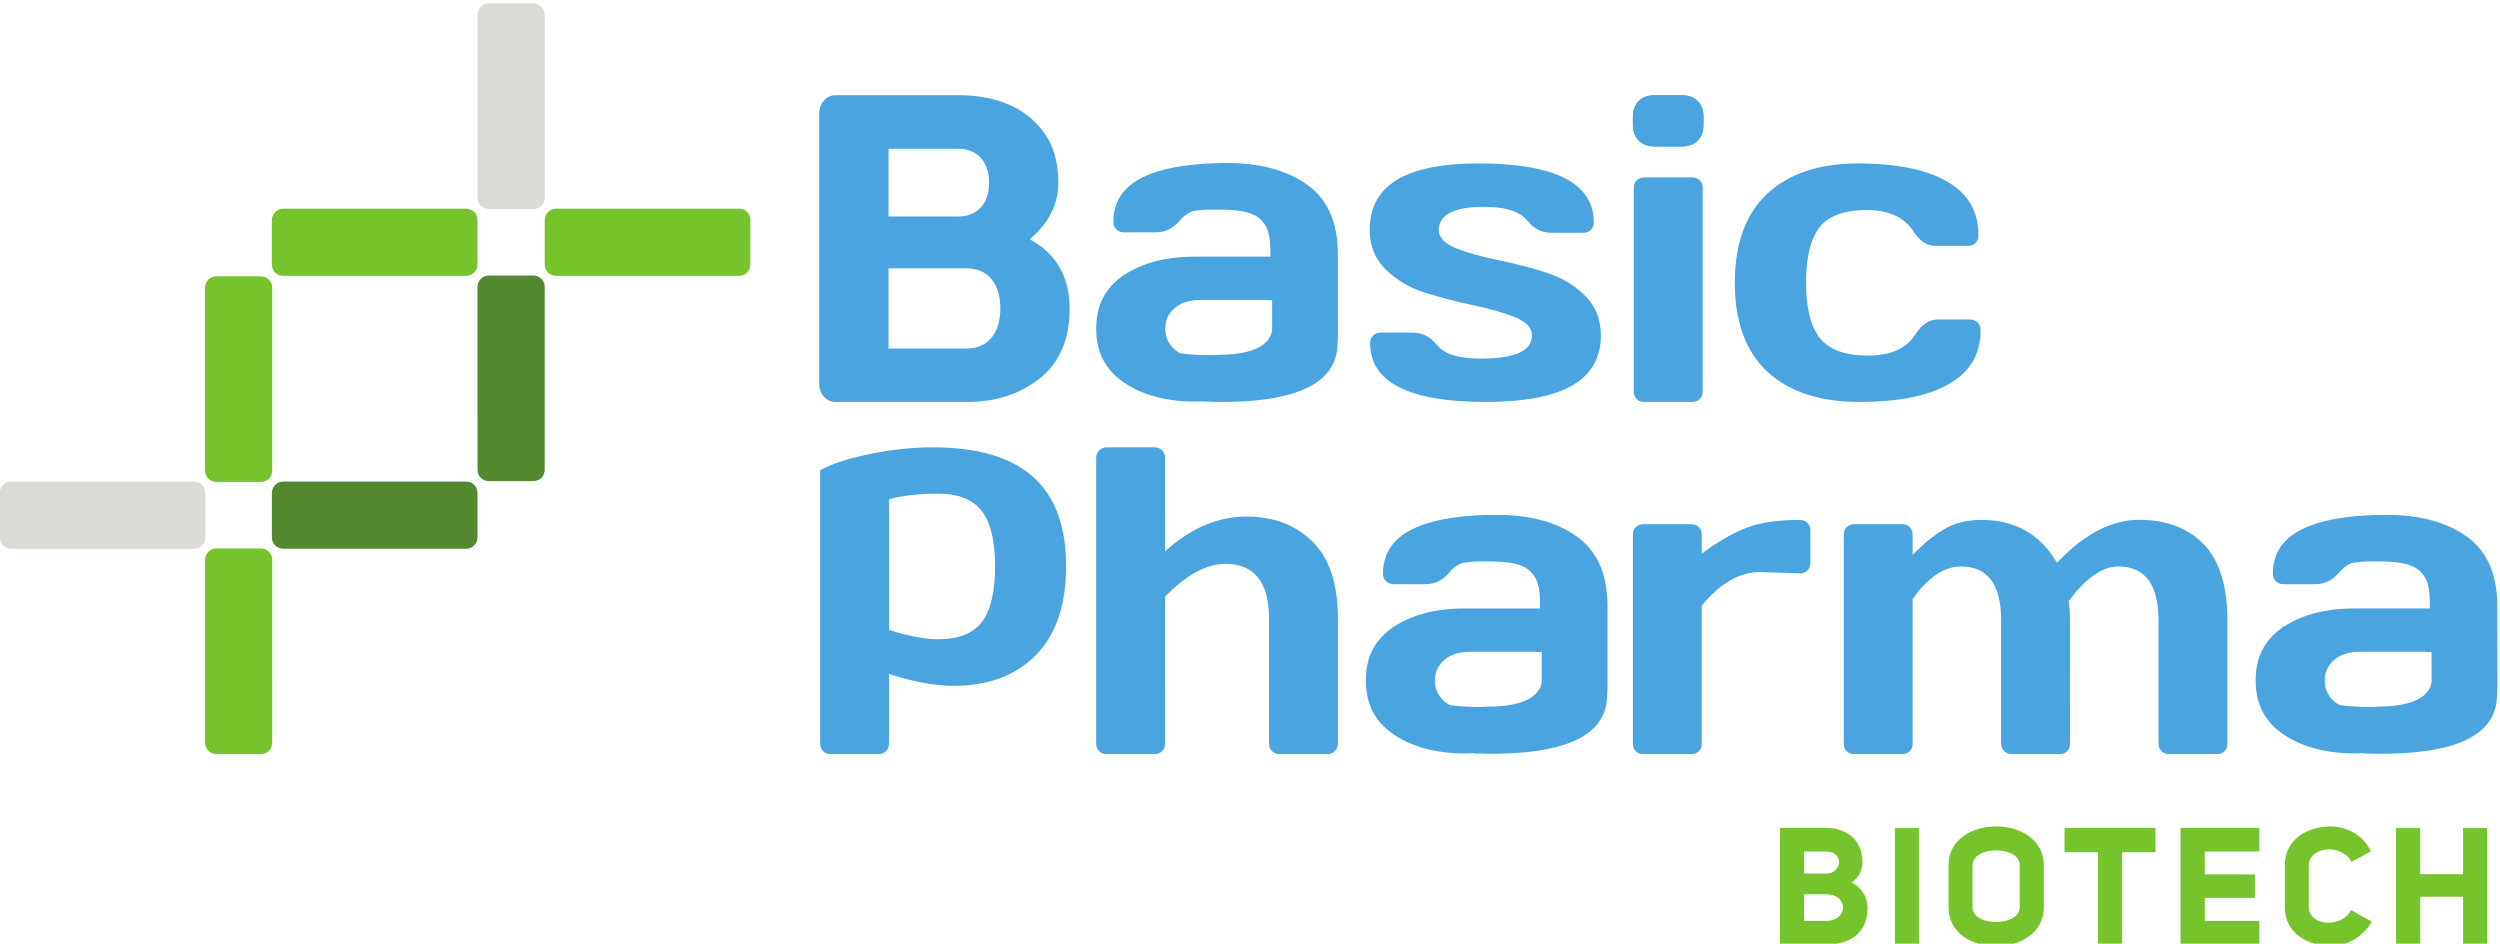 <?xml version="1.0" encoding="UTF-8" standalone="no"?> <svg xmlns:inkscape="http://www.inkscape.org/namespaces/inkscape" xmlns:sodipodi="http://sodipodi.sourceforge.net/DTD/sodipodi-0.dtd" xmlns="http://www.w3.org/2000/svg" xmlns:svg="http://www.w3.org/2000/svg" width="459.191mm" height="173.33mm" viewBox="0 0 459.191 173.33" version="1.1" id="svg1" xml:space="preserve"><defs id="defs1"></defs><g id="g1" transform="matrix(0.265,0,0,0.265,-52.626,-45.627)"><g id="group-R5"><path id="path2" d="m 7988.91,3532.22 c -140.99,0 -275.91,-54.15 -400.89,-161.15 l -23.14,-19.72 -0.11,485.31 c 0.11,16.74 -5,30.05 -15.45,40.5 -10.39,10.62 -23.09,15.78 -38.7,15.78 h -250.58 c -15.67,0 -28.25,-5.16 -38.58,-15.78 -10.57,-10.45 -15.62,-23.76 -15.62,-40.5 V 2349.44 c 0,-15.78 5.05,-28.75 15.62,-39.54 10.22,-10.45 22.86,-15.56 38.58,-15.56 h 250.69 c 15.5,0 28.2,5.11 38.59,15.62 10.45,10.56 15.56,23.59 15.56,39.48 l -0.11,765.83 4.1,4.1 c 109.14,110.49 213.22,166.37 309.83,166.37 151.16,0 227.83,-95.88 227.83,-285.06 v -651.24 c 0,-15.89 5,-28.92 15.45,-39.54 10.44,-10.45 22.91,-15.56 38.7,-15.56 h 249.39 c 16.4,0 29.49,5.11 39.83,15.62 10.39,10.56 15.61,23.59 15.61,39.48 v 651.24 c 0,179.69 -44.65,314.83 -132.45,401 -87.73,86.67 -203.45,130.54 -344.15,130.54" style="fill:#49a4e0;fill-opacity:1;fill-rule:nonzero;stroke:none" transform="matrix(0.133,0,0,-0.133,0,1000)"></path><path id="path3" d="m 10872.7,3514.79 c -112,0 -203.5,-13.2 -272,-38.87 -69,-25.84 -141.8,-66.51 -216.5,-120.65 l -22.5,-16.12 v 97.96 c 0,16.57 -4.8,29.71 -14.8,39.88 -10,10.39 -22.8,15.28 -39.2,15.28 h -250.6 c -15.8,0 -28.4,-4.95 -38.8,-15.28 -10.4,-10.39 -15.5,-23.43 -15.5,-39.88 V 2348.53 c 0,-16.4 5,-29.32 15.1,-39.21 9.8,-10 22.8,-15 39.2,-15 h 250.6 c 15.7,0 28.4,5 38.9,15.11 10.3,10 15.1,22.75 15.1,39.1 v 719.99 l 3.3,3.87 c 94.3,113.3 195.1,170.59 299.7,170.59 l 208,-6.79 c 16.5,0.11 29.5,5.11 40.1,15.16 10.2,9.94 15,22.86 15,39.15 v 170.03 c 0.2,15.78 -4.8,28.37 -15.3,38.64 -10.3,10.56 -23.5,15.62 -39.8,15.62" style="fill:#49a4e0;fill-opacity:1;fill-rule:nonzero;stroke:none" transform="matrix(0.133,0,0,-0.133,0,1000)"></path><path id="path4" d="m 12642.3,3515.36 c -141.9,0 -281.8,-71.06 -416.7,-211.2 l -12.5,-12.75 -9.6,15.16 c -86.2,138.07 -215.1,208.23 -383.1,208.23 -70.2,0 -131,-13.6 -180.6,-40.28 -50.3,-27.3 -102.6,-66.9 -155.2,-118.01 l -23.9,-23.14 v 103.74 c 0,16.57 -4.9,29.55 -15,39.88 -10,10.28 -22.7,15.45 -39.2,15.45 l -250.5,-0.17 c -16,0 -28.4,-5 -38.6,-15.28 -10.6,-10.39 -15.7,-23.42 -15.7,-39.88 V 2348.53 c 0,-16.4 4.9,-29.32 15,-39.37 9.9,-9.89 22.8,-14.83 39.3,-14.83 h 250.7 c 15.6,0 28.5,4.94 38.7,15.11 10.4,9.94 15.3,22.75 15.3,39.09 v 754.03 l 2.6,3.65 c 78.7,110.15 162.6,165.93 249.8,165.93 139,0 208.8,-94.65 208.8,-281.36 v -642.25 c 0,-15.61 5,-28.36 15.5,-38.58 10.4,-10.62 23.3,-15.62 39.8,-15.62 h 249.8 c 15.7,0 28.2,4.94 38.6,15 10.3,10.05 15.4,22.86 15.2,39.2 l 0.2,642.25 c 0,30.67 -2.3,62.3 -6.7,94.26 l -0.7,5.61 3.3,4.61 c 86.7,117.34 172.9,176.88 256.3,176.88 70.4,0 122.9,-24.43 157.8,-72.63 33.8,-46.84 51.1,-117 51,-208.73 v -642.25 c 0,-15.61 5,-28.36 15.5,-38.92 10.2,-10.28 23.3,-15.28 39.8,-15.28 h 249.5 c 16.3,0 29.2,4.78 39.1,14.83 10.3,10.05 15.1,22.97 15.1,39.37 v 642.25 c 0,178.63 -41.4,312.2 -123,396.85 -81.6,84.42 -194.6,127.33 -335.7,127.73" style="fill:#49a4e0;fill-opacity:1;fill-rule:nonzero;stroke:none" transform="matrix(0.133,0,0,-0.133,0,1000)"></path><path id="path5" d="m 6352.84,3892.93 c -106.16,0 -218.28,-12.07 -333.31,-36 -109.25,-22.92 -194.01,-50.78 -252.26,-83.36 V 2349.71 c -0.12,-16.57 5,-29.65 15.33,-39.93 10.56,-10.45 23.31,-15.45 38.93,-15.45 h 250.52 c 15.61,0 28.3,5 38.81,15.45 10.33,10.28 15.33,23.36 15.33,39.93 v 362.58 l 18.26,-5.84 c 118.63,-37.35 226.03,-56.34 319.16,-56.51 178.73,0 322.58,53.7 427.62,159.81 104.76,106.22 157.9,261.98 157.9,463.06 0,417.29 -227.72,620.12 -696.29,620.12 m 259.17,-907.71 c -45.44,-61.33 -122.51,-92.4 -228.95,-92.4 -66.62,0 -149.69,15.28 -246.98,45.33 l -9.89,3.04 0.06,681.11 10.39,2.81 c 64.82,17.36 148.4,26.29 248.67,26.29 103.29,0 179.12,-30.95 225.52,-91.78 45.27,-59.54 68.19,-156.1 68.19,-286.81 0,-130.82 -22.58,-227.43 -67.01,-287.59" style="fill:#49a4e0;fill-opacity:1;fill-rule:nonzero;stroke:none" transform="matrix(0.133,0,0,-0.133,0,1000)"></path><path id="path6" d="m 8611.01,2678.23 c 0,-121.61 46.57,-212.94 142.28,-279.39 56.57,-39.32 124.54,-67.68 201.6,-83.97 52.91,-11.24 109.92,-16.91 169.63,-17.08 l 55.27,1.52 -3.64,-2.36 c 5.39,0.22 11.06,0.39 17.01,0.73 l 12.14,-0.45 c 5.84,-0.28 11.73,-0.56 17.86,-0.73 l 46.56,-0.39 43.48,0.39 c 367.69,7.75 554.34,109.92 555.24,303.88 0.51,4.38 0.62,7.24 0.84,10.22 l 1.52,32.58 -0.11,424.31 c 0,23.7 -1.24,47.63 -3.88,71.22 -13.31,125.43 -64.37,221.71 -151.66,286.19 -81,59.88 -184.74,97.01 -308.77,110.38 -37.46,4.1 -73.47,6.01 -110.2,6.01 l -7.58,-0.17 -3.21,0.17 c -3.48,-0.17 -4.77,-0.29 -6.06,-0.29 -32.86,-0.22 -65.55,-1.23 -97.07,-3.14 -82.68,-4.72 -155.64,-15.28 -216.98,-31.06 -178.17,-46.01 -264.78,-135.15 -264.78,-272.71 0,-15.33 5.05,-28.2 15.44,-38.59 10.39,-10.39 23.54,-15.61 39.88,-15.61 h 166.77 c 12.3,0 24.55,1.46 36.01,4.27 33.76,7.69 63.58,27.46 88.97,58.3 15.67,19.21 36.17,34.71 61.06,46.51 l 3.93,1.24 c 5.78,0.78 11.34,1.62 16.85,2.35 29.43,4.1 53.7,6.01 75.27,6.01 h 13.65 c 94.7,0 201.93,0 253.83,-55.89 32.52,-34.76 46.96,-68.35 46.96,-175.19 v -14.04 h -391.79 c -57.85,0 -112.62,-4.83 -162.95,-14.33 -79.37,-15.05 -149.41,-42.63 -208.44,-82 l -10.73,9.77 7.86,-11.63 c -95.49,-64.82 -142.06,-155.53 -142.06,-277.03 m 410.38,107.96 c 32.81,27.58 77.35,41.57 132.79,41.57 h 109.87 232.88 l -0.28,-1.3 31.23,-0.16 v -149.42 c 0,-0.17 2.53,-31.79 -27.07,-64.09 -43.2,-47.24 -128.41,-71.05 -253.33,-71.05 -12.81,-1.07 -26.34,-1.74 -40.67,-1.74 -29.99,0 -58.7,0.89 -87.57,2.69 -23.59,1.46 -46.06,3.71 -66.56,6.24 l -4.94,1.63 c -9.55,5.28 -17.69,10.44 -24.44,16.06 -34.77,28.93 -52.23,66.06 -52.12,110.49 0,44.43 16.96,81 50.21,109.08" style="fill:#49a4e0;fill-opacity:1;fill-rule:nonzero;stroke:none" transform="matrix(0.133,0,0,-0.133,0,1000)"></path><path id="path7" d="m 13248.3,2678.23 c 0,-121.5 46.6,-212.94 142.2,-279.39 56.7,-39.32 124.6,-67.68 201.8,-83.97 52.7,-11.24 109.8,-16.91 169.5,-17.08 l 55.3,1.52 -3.5,-2.36 c 5.2,0.22 10.8,0.39 16.8,0.73 l 12.1,-0.45 c 5.9,-0.28 11.8,-0.56 18,-0.73 l 46.5,-0.39 43.6,0.39 c 367.5,7.75 554.2,109.92 555.3,303.88 0.2,4.16 0.5,7.19 0.7,10.05 l 1.6,32.75 -0.3,424.31 c 0,23.7 -1.3,47.63 -3.8,71.22 -13.3,125.43 -64.2,221.6 -151.6,286.19 -81,59.88 -184.9,97.01 -308.7,110.38 -37.5,4.1 -73.6,6.01 -110.4,6.01 l -7.6,-0.17 -3.3,0.17 c -3.3,-0.17 -4.7,-0.29 -5.9,-0.29 -32.8,-0.22 -65.5,-1.23 -96.9,-3.14 -82.8,-4.72 -155.8,-15.28 -217,-31.06 -178.3,-46.01 -265,-135.15 -265,-272.71 0,-15.5 5,-28.2 15.6,-38.59 10.4,-10.39 23.5,-15.61 39.9,-15.61 h 166.6 c 12.4,0 24.5,1.46 36.2,4.27 33.6,7.69 63.5,27.46 88.9,58.3 15.7,19.21 36.3,34.71 61.1,46.51 l 3.8,1.24 c 6.1,0.95 12,1.74 18,2.58 28.4,3.87 52.5,5.78 74.1,5.78 h 13.8 c 94.6,0 201.8,0 253.8,-55.89 32.4,-34.76 46.9,-68.35 46.9,-175.19 v -14.04 h -391.9 c -57.8,0 -112.6,-4.83 -162.7,-14.33 -79.4,-15.05 -149.7,-42.63 -208.5,-82 l -10.8,9.77 7.9,-11.63 c -95.6,-64.82 -142.1,-155.53 -142.1,-277.03 m 410.5,107.96 c 32.6,27.58 77.3,41.57 132.6,41.57 h 110.1 231.4 l -0.1,-1.3 32.4,-0.16 v -149.42 c 0,-0.17 2.4,-31.79 -27.2,-64.09 -43.1,-47.24 -128.3,-71.05 -253.2,-71.05 -12.9,-1.07 -26.4,-1.74 -40.7,-1.74 -29.9,0 -58.6,0.89 -87.5,2.69 -23.8,1.46 -46,3.71 -66.7,6.24 l -5,1.63 c -9.7,5.33 -17.6,10.67 -24.3,16.06 -34.8,28.93 -52.3,66.06 -52.2,110.49 0,44.43 17,81 50.4,109.08" style="fill:#49a4e0;fill-opacity:1;fill-rule:nonzero;stroke:none" transform="matrix(0.133,0,0,-0.133,0,1000)"></path><path id="path8" d="m 8919.54,4698.95 c 82.18,-25.78 165.37,-47.46 247.54,-64.65 83.75,-17.47 155.76,-37.8 214.18,-60.38 63.47,-24.61 95.77,-57.3 95.77,-97.01 0,-81.67 -88.47,-121.55 -270.29,-121.55 -113.13,0 -187.33,23.93 -226.87,72.96 -34.04,42.08 -74.6,62.41 -124.03,62.41 h -167.16 c -16.4,0 -29.32,-5.06 -39.88,-15.45 -10.34,-10.33 -15.39,-23.25 -15.39,-39.82 0,-203 202.33,-305.9 601.3,-305.9 404.48,0 601.24,113.57 601.24,347.35 0,82.91 -27.74,152.5 -82.56,206.6 -56.12,55.21 -125.21,95.99 -205.25,121.1 -81.05,25.61 -164.19,47.18 -247.48,64.09 -83.47,16.68 -155.32,36.73 -213.67,59.37 -63.42,24.43 -95.66,57.13 -95.66,97.01 0,80.49 79.2,121.44 235.57,121.44 112.96,-0.23 187.16,-24.04 226.82,-72.97 33.92,-42.07 74.65,-62.52 124.36,-62.52 h 166.83 c 16.28,0 28.92,5.06 39.09,15.34 10.22,10.45 15.11,23.03 15.11,38.81 0,203.79 -201.71,307.31 -599.17,307.31 -382.63,0 -568.72,-113.69 -568.72,-347.41 0,-81.56 27.97,-150.54 83.24,-204.97 56.28,-55.44 125.32,-96.27 205.08,-121.16" style="fill:#49a4e0;fill-opacity:1;fill-rule:nonzero;stroke:none" transform="matrix(0.133,0,0,-0.133,0,1000)"></path><path id="path9" d="m 10117.5,5460.82 h 138.7 c 36.7,0 64.4,9.94 84.6,30.45 20.3,20.55 30.1,48.19 30.1,84.25 v 37.92 c 0,36.67 -10,64.37 -30.5,84.64 -20.5,20.23 -48,30 -84.2,30 h -138.7 c -36.2,0 -64.6,-10.17 -84.5,-30.39 -20.3,-20.78 -30.2,-48.19 -30.2,-84.25 v -37.92 c 0,-36.06 10.1,-63.53 30.7,-84.2 20.4,-20.56 48,-30.5 84,-30.5" style="fill:#49a4e0;fill-opacity:1;fill-rule:nonzero;stroke:none" transform="matrix(0.133,0,0,-0.133,0,1000)"></path><path id="path10" d="m 10061.6,5299.62 c -15.7,0 -28.4,-4.88 -39,-15.11 -10.2,-9.94 -15.1,-22.74 -15.1,-39.15 V 4183.69 c 0,-16.46 4.8,-29.32 14.8,-39.26 10,-9.94 22.7,-14.89 39.3,-14.89 h 250.7 c 15.7,0 28.5,4.95 38.7,14.89 10.5,10.17 15.5,22.92 15.5,39.26 v 1061.67 c 0,15.84 -5,28.54 -15.1,38.87 -10.2,10.34 -22.9,15.39 -39.2,15.39 h -250.6" style="fill:#49a4e0;fill-opacity:1;fill-rule:nonzero;stroke:none" transform="matrix(0.133,0,0,-0.133,0,1000)"></path><path id="path11" d="m 11182.6,4129.58 h 0.9 c 205.3,0 364.2,32.46 471.9,96.5 107.3,63.58 159.4,154.75 159.4,278.66 0,15.73 -5.1,28.36 -15.5,38.76 -10.4,10.5 -23.4,15.61 -39.8,15.61 h -166.8 c -46,0 -84.1,-24.99 -116.8,-76.33 -46.5,-74.09 -130.1,-111.78 -248.4,-111.78 -117.7,0 -201.9,30.78 -250.3,91.44 -47.8,59.65 -71.9,156.77 -71.9,288.6 0,131.44 23.3,228.17 69.5,287.54 46.9,60.49 129.3,91.05 244.8,91.05 116.2,0 198.7,-37.58 245.3,-111.72 32.3,-50.39 70.6,-75.1 116.7,-75.1 h 166.7 c 16.5,0 29.6,4.94 40.1,15.05 10.3,9.94 15.3,22.7 15.3,39.15 0,124.25 -52.1,215.3 -159.3,278.83 -108.3,64.09 -265.8,96.67 -468.4,96.67 -201.6,0 -360.8,-53.36 -473.1,-158.01 -112,-104.47 -169,-260.46 -169,-464.07 0,-203.56 57.3,-359.38 169.9,-463.52 113,-104.48 274.2,-157.33 478.8,-157.33" style="fill:#49a4e0;fill-opacity:1;fill-rule:nonzero;stroke:none" transform="matrix(0.133,0,0,-0.133,0,1000)"></path><path id="path12" d="m 6876.22,4967.71 -16.57,9.72 14.27,12.8 c 89.42,80.05 134.75,174.86 134.75,281.75 0,107.91 -26.46,197.5 -78.69,266.59 -94.48,125.76 -243.84,189.51 -444.03,189.51 h -639.33 c -22.86,0 -42.07,-8.87 -58.81,-27.13 -16.96,-18.7 -25.16,-40.44 -25.16,-66.56 V 4222.16 c 0,-26.12 8.14,-47.69 25.11,-65.94 16.62,-17.86 35.89,-26.63 58.86,-26.63 h 687.86 c 149.42,0 277.26,41.85 379.77,124.48 101.72,81.78 153.23,203.84 153.23,362.8 0,157.95 -64.37,276.02 -191.26,350.84 m -752.56,480.98 h 366.39 c 47.24,0 85.78,-15.95 114.7,-47.57 28.42,-31.4 42.86,-74.82 42.86,-129.14 0,-54.48 -14.49,-97.79 -42.91,-128.46 -28.82,-31.34 -67.35,-47.24 -114.65,-47.24 h -366.39 z m 537.38,-983.65 c -30.9,-38.02 -75.5,-57.23 -132.79,-57.23 h -404.59 v 418.18 h 404.59 c 57.24,0 101.84,-19.26 132.79,-57.29 30.1,-37.3 45.32,-88.3 45.32,-151.83 0,-63.42 -15.22,-114.59 -45.32,-151.83" style="fill:#49a4e0;fill-opacity:1;fill-rule:nonzero;stroke:none" transform="matrix(0.133,0,0,-0.133,0,1000)"></path><path id="path13" d="m 7205.87,4511.79 c 0,-121.67 46.4,-213 142.16,-279.34 56.62,-39.48 124.53,-67.68 201.66,-84.08 52.91,-11.07 109.92,-16.85 169.57,-17.08 l 55.39,1.52 -3.54,-2.42 c 5.11,0.23 10.73,0.45 16.85,0.79 l 12.08,-0.45 c 5.78,-0.28 11.79,-0.51 17.86,-0.62 l 46.45,-0.56 43.59,0.45 c 367.75,7.75 554.34,109.92 555.35,303.88 0.51,4.32 0.51,7.25 0.73,10 l 1.58,32.8 -0.23,424.2 c 0,24.04 -1.18,47.29 -3.76,71.45 -13.37,125.37 -64.32,221.48 -151.66,286.07 -81,59.88 -184.86,96.95 -308.77,110.49 -37.63,4.04 -73.81,5.84 -110.2,5.84 l -8.09,-0.06 -2.36,0.06 c -3.71,-0.17 -5.17,-0.17 -6.46,-0.17 -32.24,-0.34 -64.88,-1.4 -97.01,-3.09 -82.74,-5 -155.59,-15.39 -216.93,-31.23 -178.34,-45.83 -264.9,-135.03 -264.9,-272.54 0,-15.56 5.06,-28.25 15.45,-38.81 10.45,-10.34 23.54,-15.33 39.94,-15.33 h 166.77 c 12.3,0 24.49,1.34 35.89,4.04 33.87,7.86 63.81,27.41 89.03,58.36 15.78,19.15 36.34,34.77 61.17,46.51 l 3.71,1.18 c 6.12,0.9 12.07,1.74 18.03,2.64 28.59,3.88 52.91,5.73 74.2,5.73 h 13.7 c 94.71,0 201.88,0 253.89,-55.83 32.36,-34.83 46.79,-68.25 46.79,-175.31 v -14.04 h -391.73 c -57.85,0 -112.56,-4.78 -162.89,-14.1 -79.37,-15.28 -149.41,-42.86 -208.45,-82.01 l -10.78,9.66 7.97,-11.63 C 7252.27,4724 7205.87,4633.23 7205.87,4511.79 m 410.32,107.96 c 32.64,27.46 77.35,41.39 132.68,41.39 h 110.03 231.42 l -0.05,-1.06 32.41,-0.28 v -149.47 c 0,-0.06 2.41,-31.68 -27.13,-64.15 -43.25,-47.07 -128.46,-71 -253.33,-71 -12.81,-1.07 -26.29,-1.68 -40.55,-1.68 -29.61,0 -59.15,0.9 -87.69,2.81 -24.32,1.46 -46.06,3.42 -66.45,6.06 l -5,1.63 c -9.71,5.39 -17.69,10.67 -24.54,16.12 -34.72,28.93 -52.13,65.94 -52.02,110.49 0,44.37 16.97,81.11 50.22,109.14" style="fill:#49a4e0;fill-opacity:1;fill-rule:nonzero;stroke:none" transform="matrix(0.133,0,0,-0.133,0,1000)"></path><path id="path14" d="m 3964.69,3697.39 c 11.4,-11.52 16.96,-26.4 16.96,-44.6 v -226.65 c 0.06,-17.47 -5.56,-32.18 -16.96,-44.04 -11.41,-11.73 -26.01,-17.74 -43.98,-17.74 l -949.78,0.05 c -17.3,0 -31.85,5.73 -43.48,17.25 -11.74,11.45 -17.47,26.34 -17.53,44.54 v 226.64 c 0.06,17.53 5.62,32.13 16.97,43.99 11.34,11.85 26.06,17.75 44.04,17.75 l 949.72,-0.06 c 17.97,0.06 32.63,-5.67 44.04,-17.13" style="fill:#53892f;fill-opacity:1;fill-rule:nonzero;stroke:none" transform="matrix(0.133,0,0,-0.133,0,1000)"></path><path id="path15" d="m 2546.59,3697.32 c 11.35,-11.46 17.02,-26.4 16.97,-44.54 l 0.05,-226.65 c 0,-17.52 -5.67,-32.18 -17.02,-44.04 -11.34,-11.68 -26,-17.75 -43.98,-17.75 h -949.78 c -17.41,0 -31.79,5.79 -43.47,17.19 -11.69,11.57 -17.59,26.35 -17.59,44.54 l 0.06,226.76 c -0.06,17.53 5.62,32.13 16.96,43.93 11.35,11.85 26.01,17.8 44.1,17.75 h 949.72 c 17.92,0 32.64,-5.67 43.98,-17.19" style="fill:#dbdad5;fill-opacity:1;fill-rule:nonzero;stroke:none" transform="matrix(0.133,0,0,-0.133,0,1000)"></path><path id="path16" d="m 2894.67,2311.52 c -11.52,-11.45 -26.4,-16.96 -44.6,-16.96 l -226.65,-0.11 c -17.47,0 -32.18,5.62 -44.09,17.02 -11.68,11.4 -17.64,26 -17.64,43.98 v 949.78 c 0,17.3 5.73,31.85 17.19,43.48 11.52,11.79 26.34,17.52 44.6,17.52 h 226.64 c 17.53,0 32.13,-5.67 43.99,-16.96 11.85,-11.35 17.75,-26.01 17.75,-44.04 l -0.12,-949.67 c 0.12,-18.03 -5.67,-32.63 -17.07,-44.04" style="fill:#76c42b;fill-opacity:1;fill-rule:nonzero;stroke:none" transform="matrix(0.133,0,0,-0.133,0,1000)"></path><path id="path17" d="m 2894.62,3729.53 c -11.46,-11.29 -26.4,-16.96 -44.54,-16.9 l -226.65,-0.06 c -17.52,0 -32.24,5.56 -44.03,17.02 -11.74,11.35 -17.81,26.01 -17.81,43.93 l 0.06,949.78 c -0.06,17.46 5.78,31.79 17.19,43.53 11.57,11.68 26.28,17.52 44.54,17.52 h 226.7 c 17.58,0 32.19,-5.67 43.98,-17.02 11.85,-11.34 17.81,-26 17.75,-44.03 v -949.73 c 0,-17.97 -5.73,-32.69 -17.19,-44.04" style="fill:#76c42b;fill-opacity:1;fill-rule:nonzero;stroke:none" transform="matrix(0.133,0,0,-0.133,0,1000)"></path><path id="path18" d="m 4314.72,3733.79 c -11.51,-11.46 -26.4,-16.97 -44.6,-16.97 l -226.64,-0.05 c -17.47,-0.06 -32.19,5.56 -44.04,16.96 -11.74,11.4 -17.75,26.01 -17.75,44.04 l 0.06,949.72 c 0,17.3 5.73,31.91 17.18,43.53 11.52,11.69 26.35,17.42 44.6,17.47 h 226.65 c 17.53,-0.05 32.13,-5.67 43.98,-17.02 11.85,-11.29 17.75,-26 17.75,-43.98 l -0.05,-949.72 c 0.05,-17.98 -5.68,-32.64 -17.14,-43.98" style="fill:#53892f;fill-opacity:1;fill-rule:nonzero;stroke:none" transform="matrix(0.133,0,0,-0.133,0,1000)"></path><path id="path19" d="m 4314.68,5151.82 c -11.46,-11.29 -26.34,-17.02 -44.55,-16.91 l -226.64,-0.11 c -17.53,0 -32.19,5.62 -44.04,17.07 -11.74,11.29 -17.75,25.95 -17.75,43.93 v 949.78 c 0,17.41 5.79,31.85 17.19,43.48 11.52,11.68 26.34,17.58 44.54,17.58 h 226.7 c 17.59,0 32.19,-5.68 43.99,-17.02 11.85,-11.29 17.8,-26.01 17.75,-44.04 V 5195.8 c 0,-17.86 -5.73,-32.64 -17.19,-43.98" style="fill:#dbdad5;fill-opacity:1;fill-rule:nonzero;stroke:none" transform="matrix(0.133,0,0,-0.133,0,1000)"></path><path id="path20" d="m 2926.89,4803.77 c -11.4,11.52 -16.96,26.4 -16.96,44.54 v 226.65 c -0.06,17.53 5.56,32.24 16.91,44.09 11.4,11.74 26.06,17.7 44.03,17.7 h 949.78 c 17.31,0 31.86,-5.79 43.48,-17.19 11.74,-11.52 17.47,-26.34 17.53,-44.66 v -226.64 c -0.06,-17.53 -5.68,-32.08 -16.97,-43.93 -11.4,-11.85 -26.06,-17.8 -44.04,-17.75 l -949.72,0.06 c -17.97,-0.06 -32.63,5.67 -44.04,17.13" style="fill:#76c42b;fill-opacity:1;fill-rule:nonzero;stroke:none" transform="matrix(0.133,0,0,-0.133,0,1000)"></path><path id="path21" d="m 4348.88,4803.81 c -11.28,11.45 -17.01,26.34 -16.96,44.54 l -0.05,226.64 c 0,17.53 5.67,32.19 17.01,44.04 11.35,11.74 26.07,17.81 43.99,17.81 l 949.78,-0.06 c 17.41,0.06 31.85,-5.78 43.47,-17.19 11.69,-11.57 17.58,-26.34 17.58,-44.48 l -0.05,-226.76 c 0.05,-17.58 -5.62,-32.19 -16.97,-43.98 -11.34,-11.86 -26,-17.81 -44.03,-17.75 h -949.78 c -17.92,0 -32.64,5.73 -43.99,17.19" style="fill:#76c42b;fill-opacity:1;fill-rule:nonzero;stroke:none" transform="matrix(0.133,0,0,-0.133,0,1000)"></path><path id="path22" d="m 10117.5,5460.82 h 138.7 c 36.7,0 64.4,9.94 84.6,30.45 20.3,20.55 30.1,48.19 30.1,84.25 v 37.92 c 0,36.67 -10,64.37 -30.5,84.64 -20.5,20.23 -48,30 -84.2,30 h -138.7 c -36.2,0 -64.6,-10.17 -84.5,-30.39 -20.3,-20.78 -30.2,-48.19 -30.2,-84.25 v -37.92 c 0,-36.06 10.1,-63.53 30.7,-84.2 20.4,-20.56 48,-30.5 84,-30.5" style="fill:#49a4e0;fill-opacity:1;fill-rule:nonzero;stroke:none" transform="matrix(0.133,0,0,-0.133,0,1000)"></path><path id="path23" d="m 11009.1,1425.2 c 118.1,0 119,138.69 0,138.69 h -113.8 V 1425.2 Z m 0,246.56 c 21.4,0 37.7,5.99 49.7,17.97 12.8,12.84 18.8,27.39 18.8,42.81 0,12.83 -5.1,24.82 -15.4,35.93 -11.1,11.99 -29.1,17.98 -53.1,17.98 h -113.8 v -114.69 z m 132.7,-46.24 c 56.5,-27.38 79.6,-75.32 83.1,-121.56 0.8,-5.14 0.8,-10.28 0.8,-16.27 0,-10.26 -0.8,-20.54 -2.6,-30.82 -11.1,-81.31 -70.2,-154.08 -209.7,-154.08 h -244 v 606.95 h 239.7 c 105.3,0 190.1,-60.78 190.1,-178.08 0,-34.23 -16.3,-83.02 -57.4,-106.14" style="fill:#76c42b;fill-opacity:1;fill-rule:nonzero;stroke:none" transform="matrix(0.133,0,0,-0.133,0,1000)"></path><path id="path24" d="m 11493.7,1302.79 h -125.8 v 606.09 h 125.8 v -606.09" style="fill:#76c42b;fill-opacity:1;fill-rule:nonzero;stroke:none" transform="matrix(0.133,0,0,-0.133,0,1000)"></path><path id="path25" d="m 11772.8,1495.41 c 0,-51.38 61.7,-76.2 123.3,-76.2 61.6,0 122.4,26.53 122.4,76.2 v 220 c 0,52.21 -61.6,77.03 -123.3,77.03 -60.7,0 -122.4,-26.53 -122.4,-77.03 z m -125,220 c 0,135.25 124.2,202.02 248.3,202.02 124.1,0 248.3,-68.47 248.3,-202.02 v -220 c 0,-133.55 -124.2,-202.05 -248.3,-202.05 -124.1,0 -248.3,66.78 -248.3,202.05 v 220" style="fill:#76c42b;fill-opacity:1;fill-rule:nonzero;stroke:none" transform="matrix(0.133,0,0,-0.133,0,1000)"></path><path id="path26" d="m 12552.7,1783.04 v -480.25 h -126.6 v 480.25 h -173.8 v 126.7 h 474.2 v -126.7 h -173.8" style="fill:#76c42b;fill-opacity:1;fill-rule:nonzero;stroke:none" transform="matrix(0.133,0,0,-0.133,0,1000)"></path><path id="path27" d="m 12983.4,1667.47 h 261.1 v -122.41 h -261.1 V 1425.2 h 284.2 v -122.41 h -410.9 v 606.95 h 410.9 v -123.29 h -284.2 v -118.98" style="fill:#76c42b;fill-opacity:1;fill-rule:nonzero;stroke:none" transform="matrix(0.133,0,0,-0.133,0,1000)"></path><path id="path28" d="m 13400.3,1495.41 v 220.85 c 0,132.7 117.3,201.17 238,201.17 79.6,0 169.5,-41.09 210.6,-130.11 l -101,-54.78 c -12,23.09 -29.1,39.36 -51.4,49.64 -20.5,10.26 -41.9,15.4 -64.2,15.4 h -3.4 c -53.9,0 -103.6,-31.67 -103.6,-81.32 v -220.85 c 0,-49.67 48,-79.61 101,-79.61 h 3.5 c 21.4,0 42.8,5.12 64.2,15.39 22.2,10.29 39.3,27.41 51.3,50.51 l 108.8,-60.78 c -52.3,-85.61 -134.4,-126.68 -215.8,-126.68 -117.3,0 -238,67.62 -238,201.17" style="fill:#76c42b;fill-opacity:1;fill-rule:nonzero;stroke:none" transform="matrix(0.133,0,0,-0.133,0,1000)"></path><path id="path29" d="m 14105.8,1302.79 h -125.9 v 606.09 h 125.9 v -240.56 h 223.4 v 240.56 h 125.9 v -606.09 h -125.9 v 248.26 h -223.4 v -248.26" style="fill:#76c42b;fill-opacity:1;fill-rule:nonzero;stroke:none" transform="matrix(0.133,0,0,-0.133,0,1000)"></path></g></g></svg> 